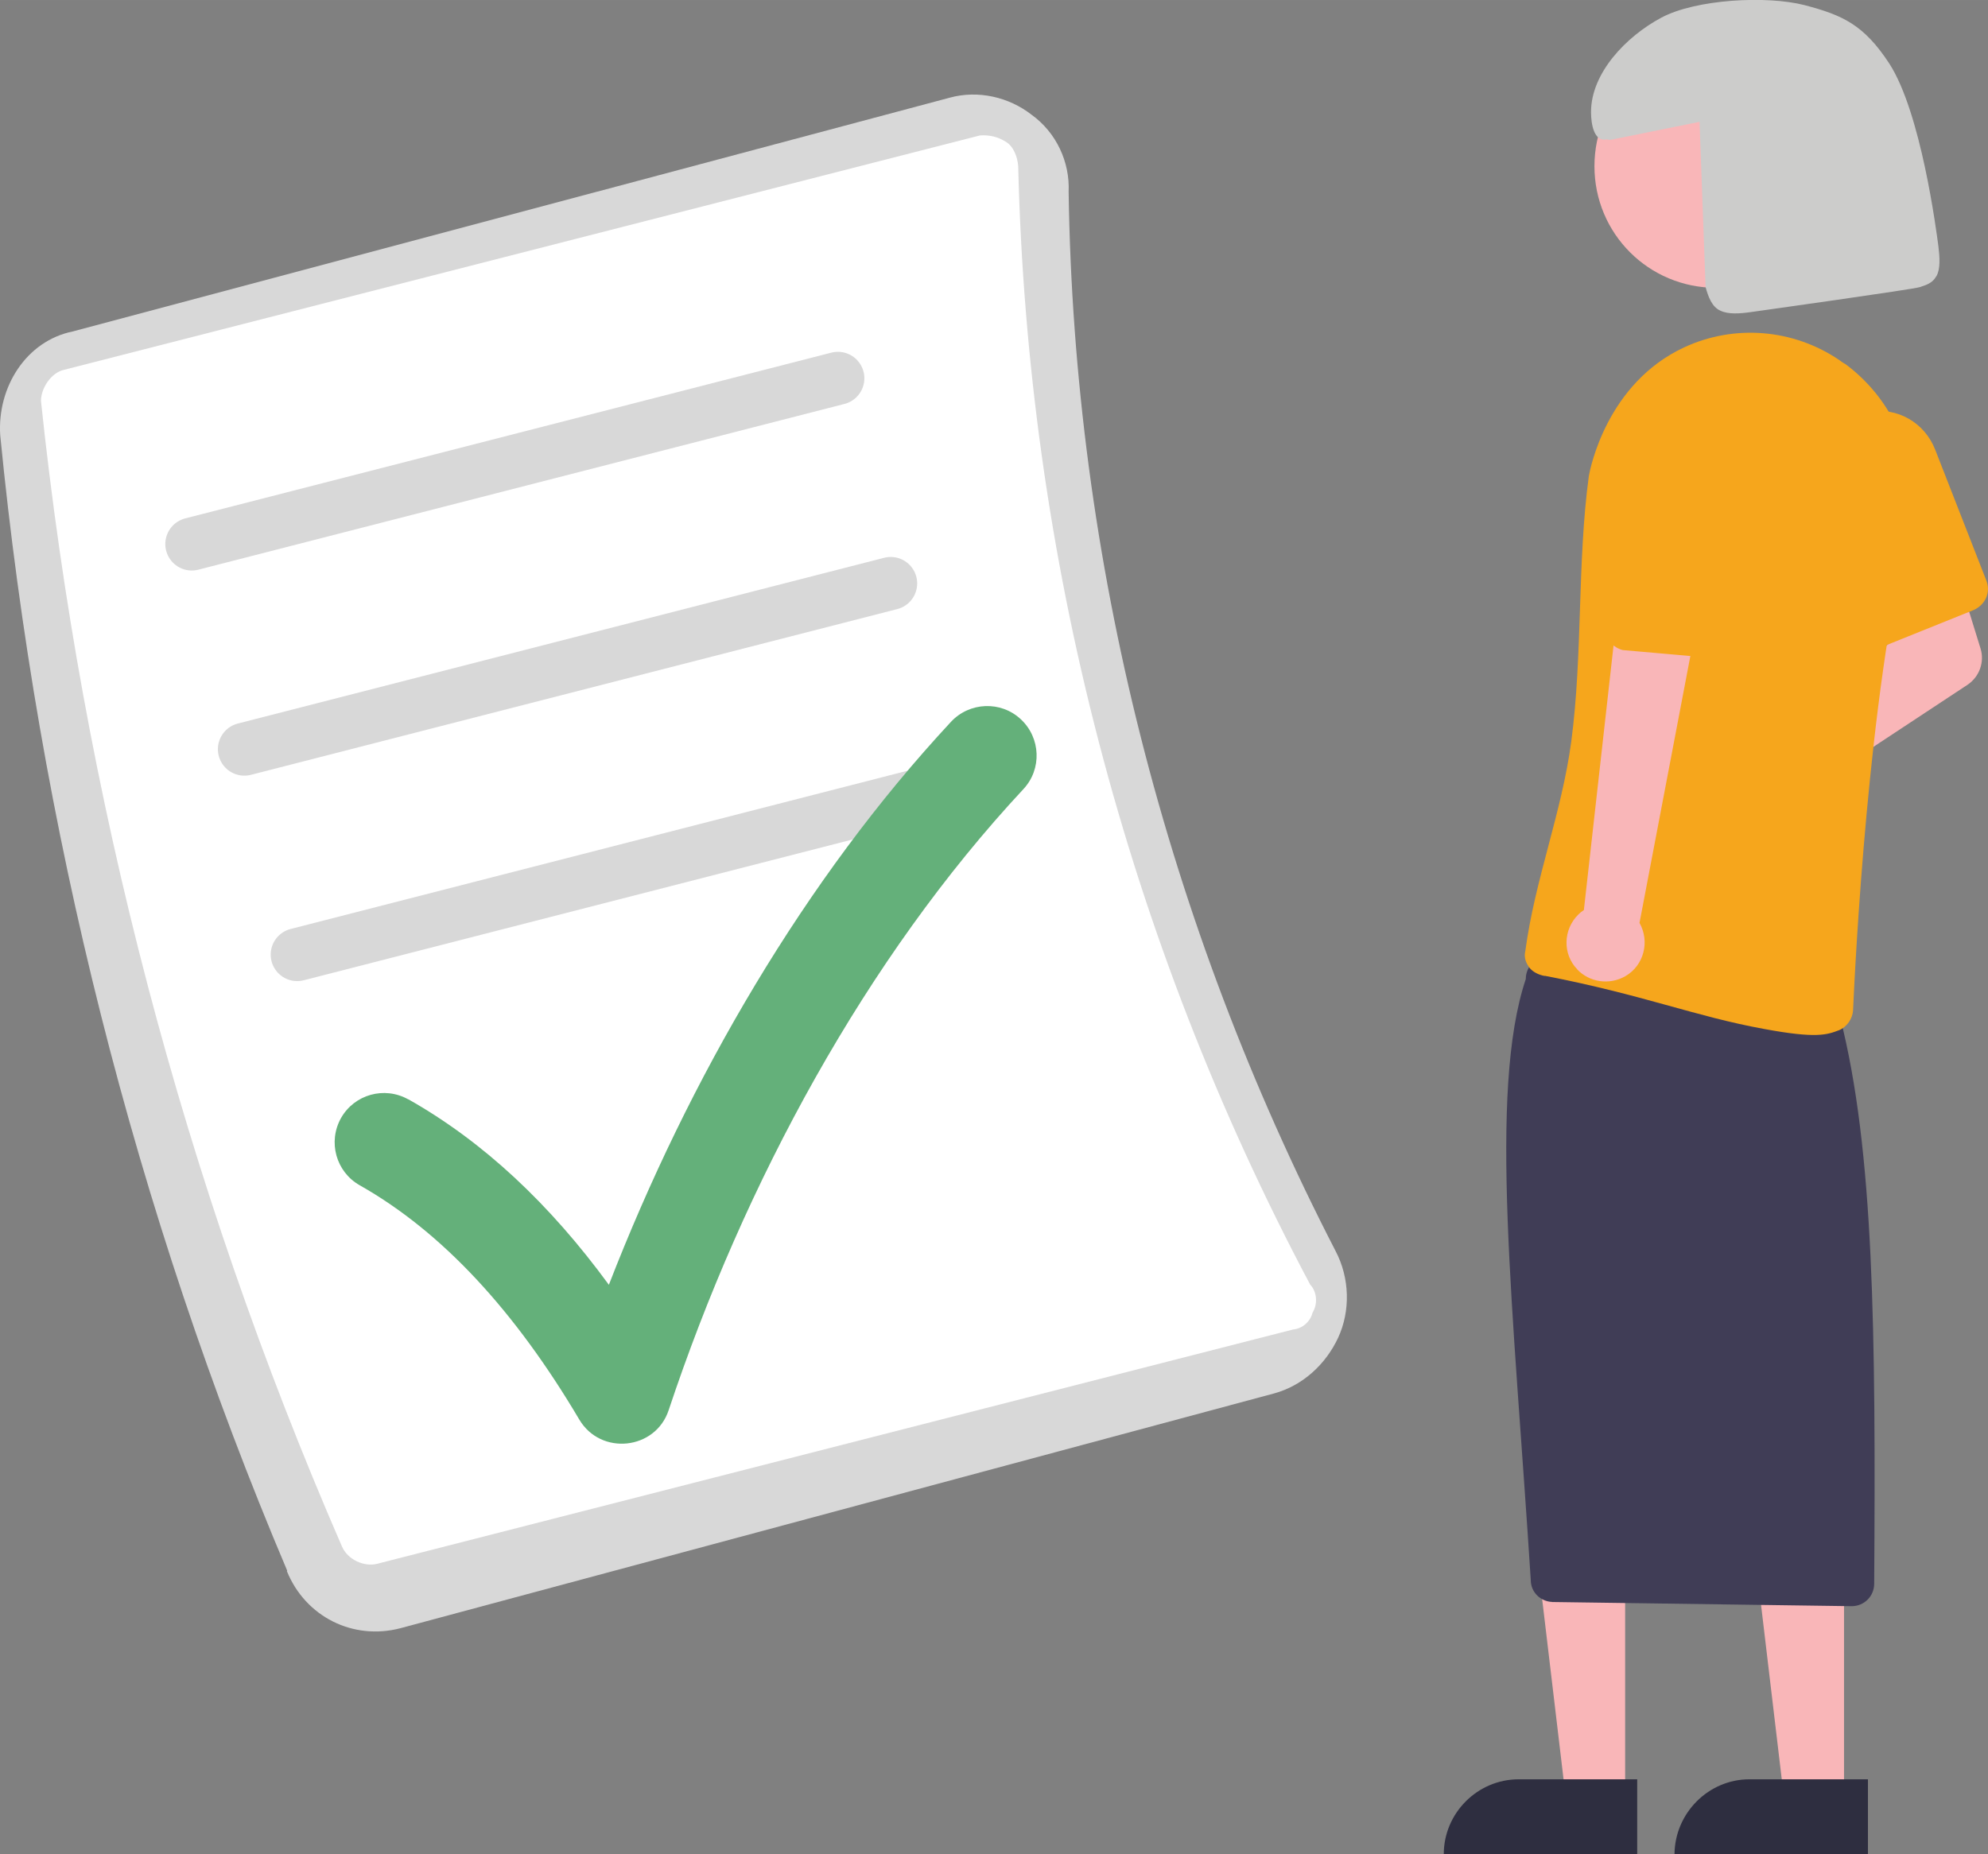 <?xml version="1.0" encoding="UTF-8"?>
<svg xmlns="http://www.w3.org/2000/svg" id="Layer_2" width="94.16mm" height="87.84mm" viewBox="0 0 266.92 249">
  <rect x="0" y="0" width="266.92" height="249" fill="#808080" stroke="none"/>
  <defs>
    <style>.cls-1{fill:none;stroke:#d8d8d8;stroke-linecap:round;stroke-miterlimit:10;stroke-width:7.11px;}.cls-2{fill:#cccccb;}.cls-2,.cls-3{fill-rule:evenodd;}.cls-2,.cls-3,.cls-4,.cls-5,.cls-6,.cls-7,.cls-8,.cls-9,.cls-10{stroke-width:0px;}.cls-3,.cls-4{fill:#f9b6b8;}.cls-5{fill:#2e2e40;}.cls-6{fill:#403d56;}.cls-7{fill:#d8d8d8;}.cls-8{fill:#64b07a;}.cls-9{fill:#fff;}.cls-10{fill:#f6a61c;}</style>
  </defs>
  <path class="cls-7" d="m38.56,210.93C18.09,162.63,5.18,111.02.03,58.45c-.42-6.46,3.49-12.67,9.74-13.94L127.5,13.12c3.85-1.06,7.97-.07,10.97,2.26,3.39,2.43,5.19,6.42,5.01,10.37.71,49.46,13.12,98.18,35.84,142.25,1.91,3.63,2.01,8.04.35,11.64-1.66,3.56-4.73,6.42-8.57,7.48l-117.34,31.54c-6.35,1.66-12.74-1.52-15.24-7.66"></path>
  <path class="cls-9" d="m45.9,207.65c.78,1.83,3,2.79,4.73,2.36l122.99-31.47c1.27-.11,2.33-1.09,2.61-2.26.67-1.06.67-2.72-.32-3.77-24.7-46.5-37.96-97.97-39.2-150.22-.11-1.23-.6-2.61-1.66-3.25-1.06-.67-2.22-.95-3.49-.85L8.57,49.67c-1.73.39-3.07,2.5-3.07,4.16,5.57,52.92,19.12,104.89,40.4,153.82"></path>
  <line class="cls-1" x1="25.75" y1="73.06" x2="112.5" y2="50.8"></line>
  <line class="cls-1" x1="32.81" y1="100.61" x2="119.59" y2="78.35"></line>
  <line class="cls-1" x1="39.9" y1="128.2" x2="126.65" y2="105.94"></line>
  <path class="cls-8" d="m54.82,147.64c-3.21-1.8-7.23-.67-9.03,2.5-1.8,3.21-.67,7.23,2.5,9.03,11.11,6.28,20.89,16.93,29.49,31.47,2.89,4.87,10.23,4.09,12-1.27,10.16-30.52,26.5-60.72,47.63-83.4,2.5-2.68,2.33-6.88-.35-9.38s-6.88-2.33-9.38.35c-19.58,21.06-35.17,47.87-45.93,75.6-7.9-10.8-16.79-19.19-26.92-24.91h0Z"></path>
  <path class="cls-4" d="m233.58,103.47c-.18,0-.49-.07-.74-.04-3.14.14-5.57,2.72-5.43,5.86.11,3.07,2.65,5.5,5.82,5.36s5.57-2.72,5.43-5.86l25.51-16.83c1.62-1.09,2.29-3.07,1.76-4.83l-3.39-10.97-9.38,3.21,1.27,6.32-20,17.75c-.18.07-.46,0-.85.04"></path>
  <path class="cls-10" d="m249.21,86.96c-.81-.42-1.31-1.2-1.52-2.12l-3.35-20.11c-.78-4.48,2.22-8.68,6.6-9.42,3.81-.67,7.48,1.45,8.89,5.08l6.88,17.6c.6,1.55-.14,3.21-1.69,3.92l-13.41,5.4c-.81.18-1.76.11-2.47-.32"></path>
  <polygon class="cls-4" points="218.2 241.45 210.23 241.45 206.45 209.63 218.2 209.63 218.2 241.45"></polygon>
  <path class="cls-5" d="m203.91,238.95h15.91v10.05h-25.97c0-5.5,4.52-10.05,10.05-10.05"></path>
  <polygon class="cls-4" points="247.59 242.23 239.62 242.23 235.84 210.4 247.59 210.4 247.59 242.23"></polygon>
  <path class="cls-5" d="m234.89,238.95h15.91v10.05h-25.97c.04-5.5,4.55-10.05,10.05-10.05"></path>
  <path class="cls-6" d="m208.39,215.13c-1.59-.07-2.86-1.34-2.86-2.93-2.33-36.51-5.72-65.62-.67-80.72,0-1.69,1.34-3.03,3.03-3.03h.42l36.13,5.19c1.52.18,2.61,1.41,2.61,2.93,4.59,17.92,4.8,42.34,4.59,76.1,0,1.69-1.34,3.03-3.03,3.03l-40.22-.56h0Z"></path>
  <path class="cls-10" d="m207.37,131.06c-.74-.14-1.52-.49-2.01-1.09-.49-.67-.78-1.41-.56-2.26,1.27-9.56,4.9-18.59,6.17-28.15,1.55-11.71.78-23.99,2.36-35.67.18-.95,2.4-12.42,12.81-17.25,6.7-3.1,14.57-2.5,20.78,1.69.25.18.56.42.85.56,7.13,5.29,10.48,14.32,8.4,22.97-5.29,21.63-7.06,56.98-7.37,63.82-.07,1.16-.85,2.26-1.91,2.68-1.59.6-3,1.13-10.05-.18-9.28-1.69-16.23-4.59-29.39-7.13h-.07Z"></path>
  <path class="cls-4" d="m230.41,5.99c9.03,0,16.33,7.3,16.33,16.33s-7.3,16.33-16.33,16.33-16.33-7.27-16.33-16.33,7.27-16.33,16.33-16.33"></path>
  <path id="Fill-48" class="cls-2" d="m259.97,37.11c-.53.95-1.38,1.16-2.22,1.45s-21.2,3.14-22.68,3.35-3,.32-4.06-.18c-1.16-.49-1.66-1.91-2.01-3.18l-.81-22.19-12,2.43-.49-.07c-1.66.35-2.08-2.01-2.08-3.67,0-5.26,4.73-10.16,9.42-12.67,4.66-2.5,14.18-3,19.26-1.69,5.08,1.34,7.94,2.61,11.36,7.83,4.27,6.6,6.32,22.44,6.6,24.55.18,1.48.28,3.03-.25,3.99l-.04.04Z"></path>
  <path id="Fill-49" class="cls-3" d="m211.78,130.18c-2.01-2.05-1.91-5.36.14-7.37.21-.21.42-.39.74-.6l5.08-45.3,10.65,3.67-8.26,43.36c1.41,2.5.6,5.72-1.91,7.16-2.15,1.23-4.83.81-6.46-.92h0Z"></path>
  <path class="cls-10" d="m215.91,85.83c-.46-.81-.53-1.73-.25-2.58l1.69-20.71c1.59-4.3,6.28-6.42,10.48-4.8,3.6,1.41,5.75,5.12,5.19,9l-2.86,18.84c-.25,1.59-1.76,2.75-3.39,2.5l-8.89-.78c-.74-.18-1.55-.71-1.98-1.48"></path>
</svg>
